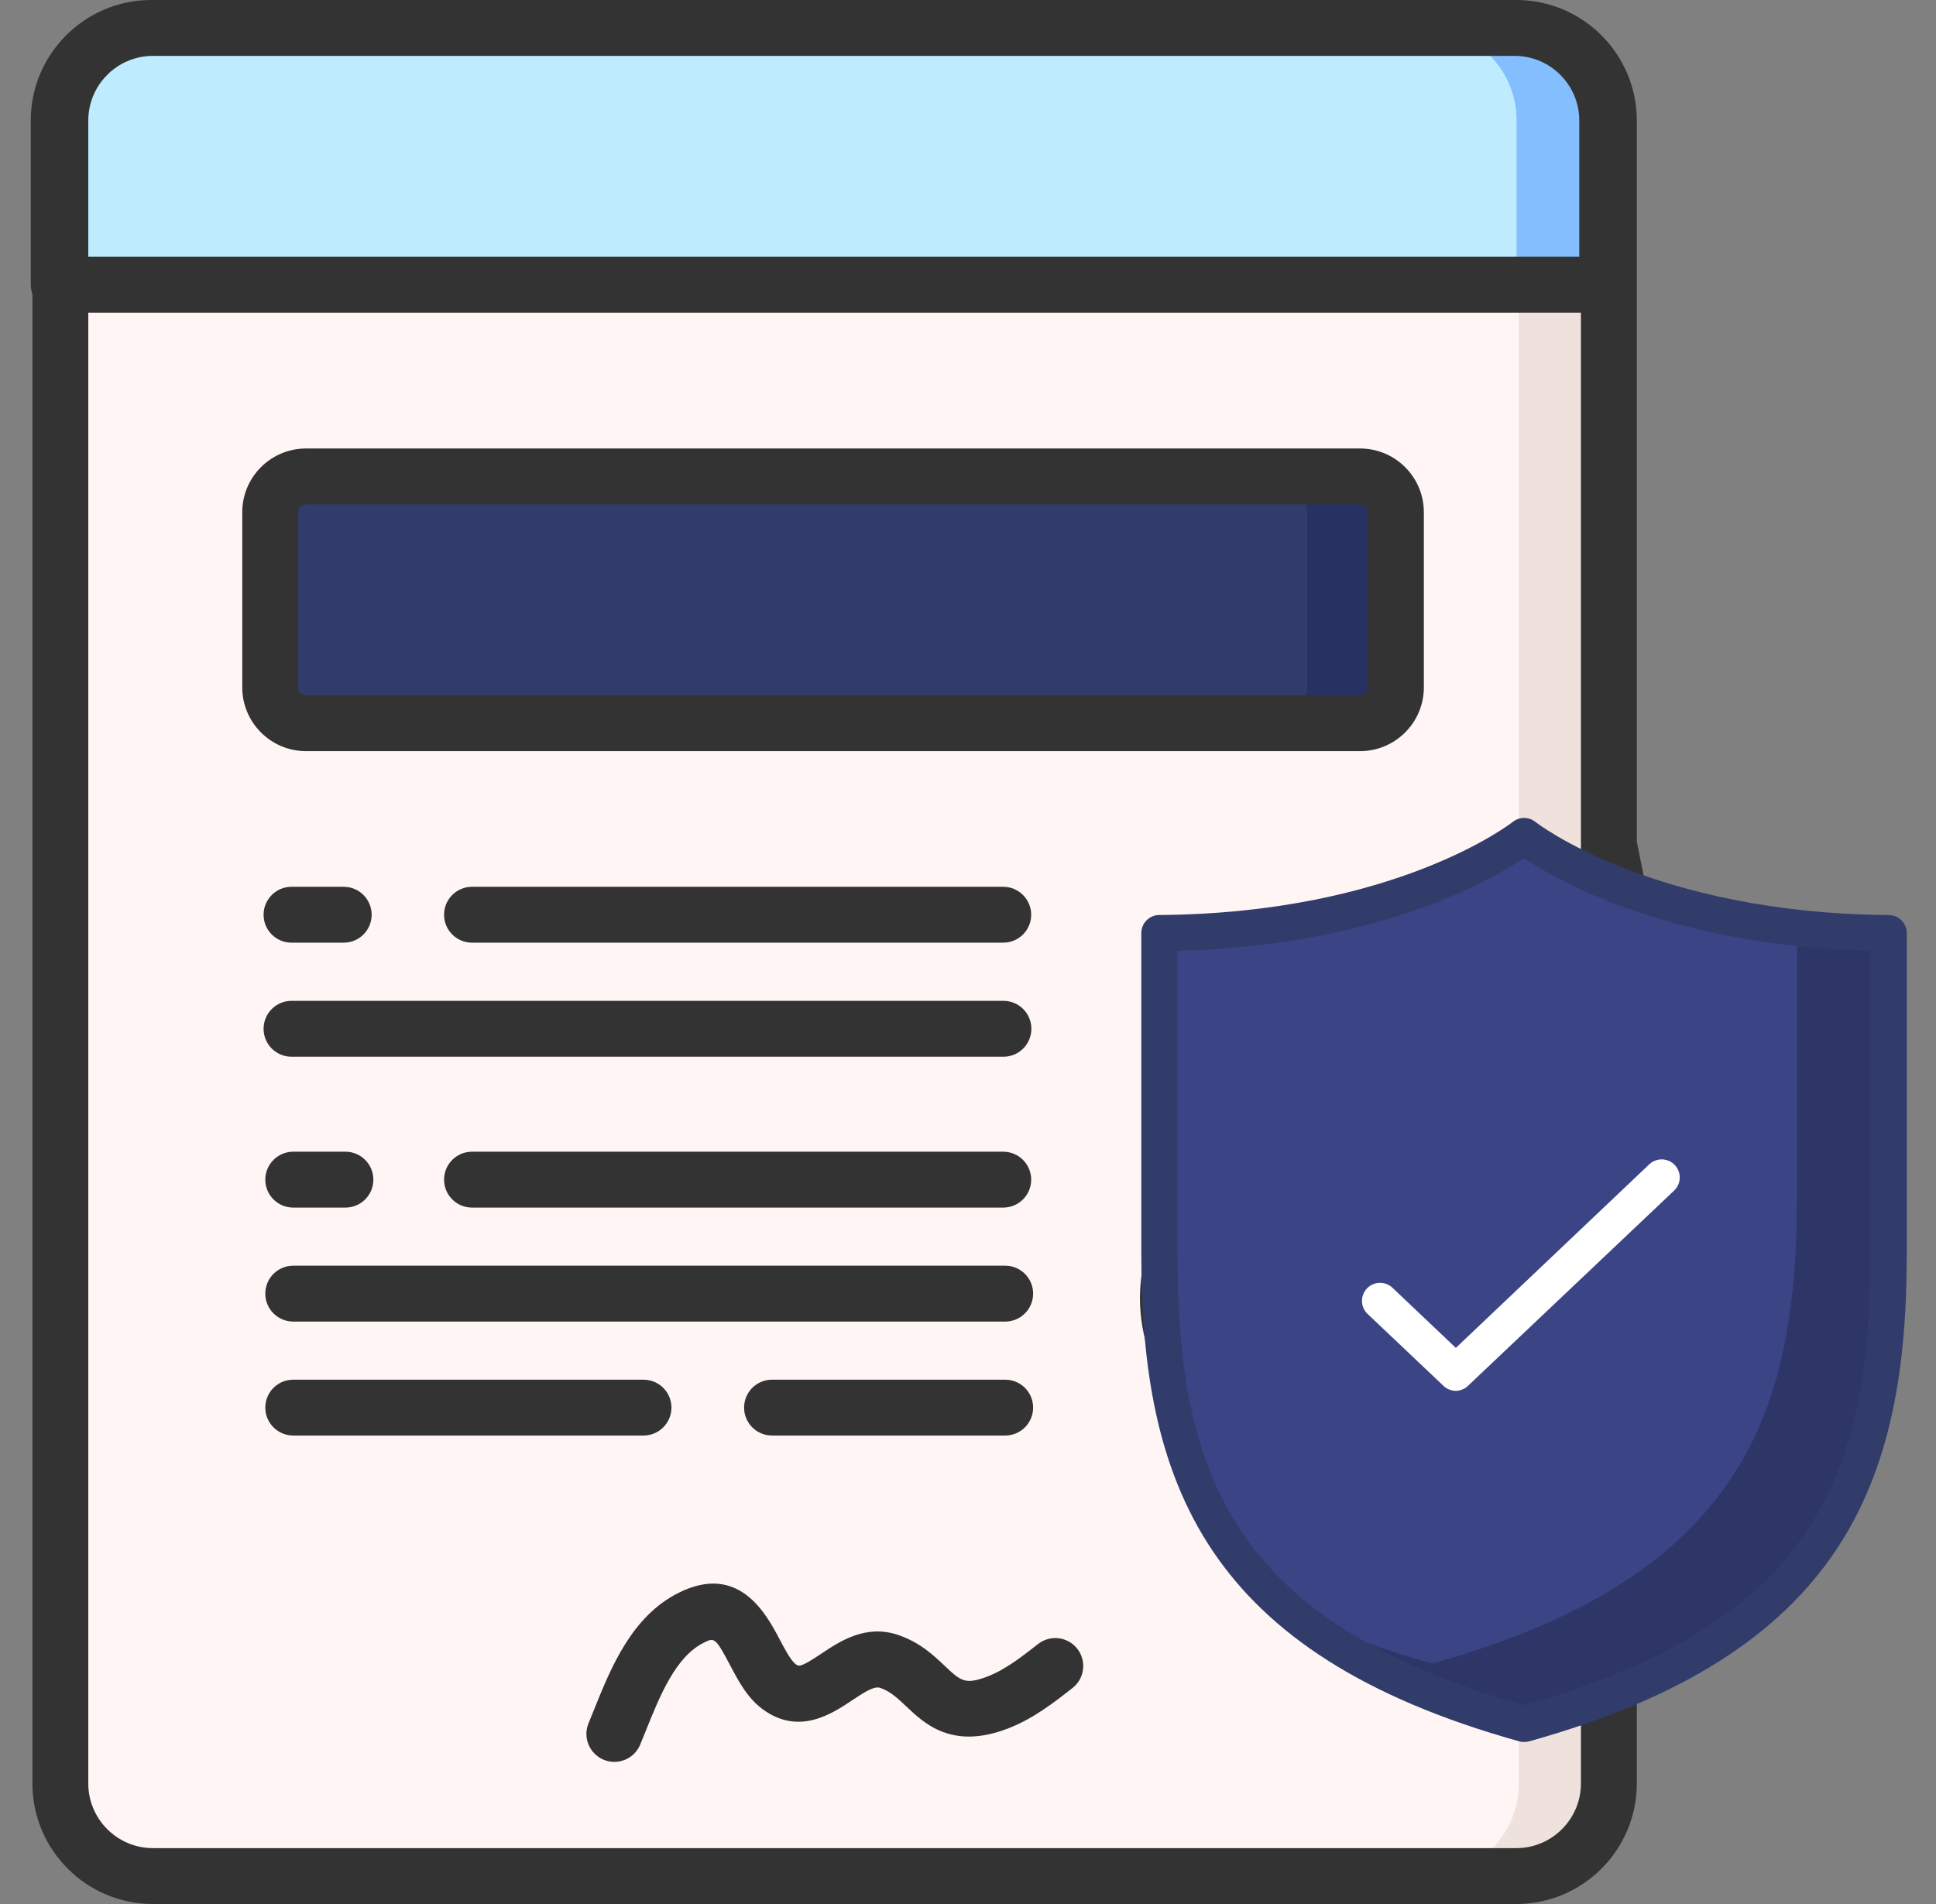 <svg width="61" height="60" viewBox="0 0 61 60" fill="none" xmlns="http://www.w3.org/2000/svg">
<rect x="0" y="0" width="61" height="60" fill="#808080" stroke="none"/>
<path d="M47.717 59.12H4.761C3.15 59.12 1.844 57.814 1.844 56.202V3.799C1.844 2.188 3.15 0.881 4.761 0.881H47.717C49.328 0.881 50.635 2.188 50.635 3.799V56.202C50.635 57.814 49.328 59.12 47.717 59.12Z" fill="#FFF5F5"/>
<path d="M50.642 3.798V56.202C50.642 57.813 49.335 59.12 47.723 59.12H44.938C46.549 59.12 47.856 57.813 47.856 56.202V3.798C47.856 2.186 46.549 0.881 44.938 0.881H47.723C49.335 0.881 50.642 2.186 50.642 3.798Z" fill="#EFE2DD"/>
<path d="M1.844 8.972V3.799C1.844 2.188 3.15 0.881 4.761 0.881H47.717C49.328 0.881 50.635 2.188 50.635 3.799V8.972H1.844Z" fill="#BFEBFF"/>
<path d="M50.638 3.798V8.972H47.785V3.798C47.785 2.186 46.479 0.881 44.867 0.881H47.719C49.331 0.881 50.638 2.186 50.638 3.798Z" fill="#83BFFF"/>
<path d="M42.856 22.788H9.645C9.021 22.788 8.516 22.283 8.516 21.659V16.141C8.516 15.517 9.021 15.012 9.645 15.012H42.856C43.48 15.012 43.985 15.517 43.985 16.141V21.659C43.985 22.283 43.48 22.788 42.856 22.788Z" fill="#323C6B"/>
<path d="M43.978 16.14V21.659C43.978 22.282 43.471 22.788 42.848 22.788H40.062C40.686 22.788 41.191 22.282 41.191 21.659V16.14C41.191 15.516 40.686 15.012 40.062 15.012H42.848C43.471 15.012 43.978 15.517 43.978 16.14Z" fill="#273162"/>
<path d="M42.854 23.67C43.962 23.67 44.863 22.769 44.863 21.661V16.142C44.863 15.034 43.962 14.133 42.854 14.133H14.023C13.537 14.133 14.598 14.527 14.598 15.013C14.598 15.5 13.931 15.894 14.417 15.894H42.854C42.991 15.894 43.102 16.005 43.102 16.142V21.661C43.102 21.798 42.991 21.909 42.854 21.909H9.642C9.505 21.909 9.394 21.798 9.394 21.661V16.142C9.394 16.005 9.505 15.894 9.642 15.894H14.598C15.084 15.894 15.478 15.5 15.478 15.013C15.478 14.527 15.084 14.133 14.598 14.133H9.642C8.534 14.133 7.633 15.034 7.633 16.142V21.661C7.633 22.769 8.534 23.67 9.642 23.67H42.854Z" fill="#333333"/>
<path d="M32.708 51.807C32.199 52.205 31.672 52.617 31.118 52.829C30.406 53.101 30.27 52.972 29.768 52.496C29.416 52.163 28.978 51.749 28.291 51.519C27.275 51.178 26.462 51.721 25.868 52.118C25.221 52.551 25.172 52.516 25.074 52.444C24.919 52.331 24.722 51.958 24.564 51.658C24.149 50.872 23.285 49.236 21.376 50.196C19.901 50.938 19.249 52.555 18.726 53.854C18.665 54.008 18.604 54.157 18.545 54.301C18.357 54.75 18.57 55.265 19.018 55.453C19.129 55.499 19.244 55.521 19.357 55.521C19.702 55.521 20.029 55.317 20.17 54.979C20.232 54.829 20.296 54.673 20.36 54.512C20.794 53.434 21.286 52.212 22.168 51.769C22.506 51.599 22.534 51.584 23.007 52.48C23.262 52.964 23.551 53.513 24.036 53.866C25.177 54.7 26.222 54 26.847 53.582C27.262 53.305 27.548 53.127 27.732 53.188C28.049 53.295 28.284 53.517 28.557 53.775C29.131 54.319 29.999 55.141 31.746 54.474C32.549 54.168 33.21 53.65 33.793 53.193C34.176 52.893 34.243 52.34 33.944 51.957C33.644 51.574 33.09 51.507 32.708 51.807Z" fill="#333333"/>
<path d="M9.185 27.945C8.699 27.945 8.305 28.339 8.305 28.826C8.305 29.312 8.699 29.706 9.185 29.706H10.829C11.315 29.706 11.71 29.312 11.71 28.826C11.71 28.339 11.315 27.945 10.829 27.945H9.185Z" fill="#333333"/>
<path d="M14.873 27.945C14.386 27.945 13.992 28.339 13.992 28.826C13.992 29.312 14.386 29.706 14.873 29.706H31.61C32.096 29.706 32.491 29.312 32.491 28.826C32.491 28.339 32.096 27.945 31.61 27.945H14.873Z" fill="#333333"/>
<path d="M9.185 33.3H31.617C32.103 33.3 32.497 32.906 32.497 32.42C32.497 31.933 32.103 31.539 31.617 31.539H9.185C8.699 31.539 8.305 31.933 8.305 32.42C8.305 32.906 8.699 33.3 9.185 33.3Z" fill="#333333"/>
<path d="M9.24 38.054H10.883C11.37 38.054 11.764 37.66 11.764 37.174C11.764 36.687 11.37 36.293 10.883 36.293H9.24C8.753 36.293 8.359 36.687 8.359 37.174C8.359 37.66 8.753 38.054 9.24 38.054Z" fill="#333333"/>
<path d="M31.61 38.054C32.096 38.054 32.491 37.66 32.491 37.174C32.491 36.687 32.096 36.293 31.61 36.293H14.873C14.386 36.293 13.992 36.687 13.992 37.174C13.992 37.66 14.386 38.054 14.873 38.054H31.61Z" fill="#333333"/>
<path d="M31.672 43.477H24.326C23.839 43.477 23.445 43.871 23.445 44.357C23.445 44.843 23.839 45.237 24.326 45.237H31.672C32.158 45.237 32.552 44.843 32.552 44.357C32.552 43.871 32.158 43.477 31.672 43.477Z" fill="#333333"/>
<path d="M21.156 44.357C21.156 43.871 20.762 43.477 20.275 43.477H9.24C8.753 43.477 8.359 43.871 8.359 44.357C8.359 44.843 8.753 45.237 9.24 45.237H20.275C20.762 45.237 21.156 44.843 21.156 44.357Z" fill="#333333"/>
<path d="M31.672 39.885H9.24C8.753 39.885 8.359 40.279 8.359 40.765C8.359 41.252 8.753 41.646 9.24 41.646H31.671C32.158 41.646 32.552 41.252 32.552 40.765C32.552 40.279 32.158 39.885 31.672 39.885Z" fill="#333333"/>
<path d="M54.831 36.174C54.76 35.061 54.043 34.079 53.004 33.67L51.573 26.52V3.798C51.573 1.704 49.869 0 47.775 0H4.767C2.673 0 0.969 1.704 0.969 3.798V8.972C0.969 9.076 0.988 9.175 1.021 9.268V56.202C1.021 58.297 2.725 60 4.819 60H47.775C49.869 60 51.573 58.296 51.573 56.202V52.942C53.198 51.979 50.344 47.771 51.573 46.317C53.119 44.49 49.712 42.828 50.585 40.291C52.32 35.247 54.889 37.08 54.831 36.174ZM47.723 1.761C48.846 1.761 49.76 2.675 49.76 3.798V8.091H2.782V3.798C2.782 2.675 3.696 1.761 4.819 1.761H47.723ZM49.812 56.202C49.812 57.325 48.898 58.239 47.775 58.239H4.819C3.696 58.239 2.782 57.325 2.782 56.202V9.852H49.812V25.827V27.843C49.13 27.575 48.378 27.575 47.696 27.843L42.359 31.054C41.32 31.463 40.603 32.446 40.533 33.558C40.475 34.464 34.499 37.692 36.234 42.737C37.107 45.273 38.333 47.486 39.879 49.313C41.745 51.519 44.089 53.176 46.844 54.236C47.175 54.363 47.524 54.427 47.872 54.427C48.22 54.427 48.568 54.363 48.9 54.236C49.209 54.117 49.513 53.989 49.812 53.855V56.202H49.812ZM48.92 39.719C47.146 44.876 52.848 50.83 48.267 52.593C48.013 52.691 47.732 52.691 47.477 52.593C42.896 50.83 39.674 47.321 37.9 42.164C36.273 37.436 42.236 34.518 42.29 33.67C42.318 33.236 42.598 32.852 43.004 32.693L48.341 29.482C48.474 29.429 48.614 29.403 48.754 29.403C48.894 29.403 49.034 29.429 49.168 29.482L52.359 35.309C52.766 35.468 53.046 35.852 53.074 36.286C53.127 37.134 50.546 34.991 48.92 39.719Z" fill="#333333"/>
<path d="M48.017 54.327C57.979 51.547 59.502 46.196 59.502 39.521V29.406C51.767 29.35 48.017 26.348 48.017 26.348C48.017 26.348 44.267 29.35 36.531 29.406V39.525C36.531 46.196 38.055 51.547 48.017 54.327Z" fill="#3B4484"/>
<path d="M59.516 29.405V39.519C59.516 46.193 57.99 51.545 48.024 54.324C45.327 53.68 42.803 52.452 40.633 50.725C42.074 51.434 43.581 52.002 45.132 52.422C55.097 49.643 56.623 44.291 56.623 37.628V29.234C57.584 29.341 58.549 29.398 59.516 29.405Z" fill="#2D3666"/>
<path d="M45.875 43.829C45.73 43.829 45.589 43.773 45.483 43.673L43.092 41.407C42.982 41.304 42.918 41.16 42.914 41.009C42.91 40.858 42.966 40.712 43.07 40.602C43.174 40.493 43.317 40.429 43.468 40.425C43.619 40.421 43.766 40.477 43.875 40.581L45.871 42.475L51.965 36.691C52.075 36.587 52.221 36.531 52.372 36.535C52.523 36.539 52.666 36.603 52.77 36.713C52.874 36.823 52.93 36.969 52.926 37.12C52.922 37.271 52.858 37.414 52.749 37.518L46.257 43.668C46.154 43.768 46.018 43.825 45.875 43.829Z" fill="white"/>
<path d="M48.016 54.894C47.965 54.894 47.913 54.887 47.864 54.873C37.986 52.116 35.961 46.743 35.961 39.522V29.403C35.961 29.252 36.021 29.107 36.128 29C36.234 28.894 36.379 28.834 36.53 28.834C43.982 28.78 47.63 25.928 47.665 25.9C47.766 25.819 47.892 25.775 48.021 25.775C48.15 25.775 48.275 25.819 48.376 25.9C48.413 25.93 52.095 28.781 59.51 28.835C59.661 28.835 59.806 28.895 59.913 29.002C60.019 29.108 60.079 29.253 60.079 29.404V39.523C60.079 46.744 58.056 52.117 48.179 54.875C48.126 54.889 48.071 54.895 48.016 54.894ZM37.1 29.963V39.523C37.1 46.556 38.892 51.14 48.016 53.734C57.14 51.142 58.931 46.559 58.931 39.523V29.963C52.686 29.804 49.107 27.774 48.016 27.046C46.925 27.773 43.347 29.803 37.1 29.963Z" fill="#323C6B"/>
</svg>
